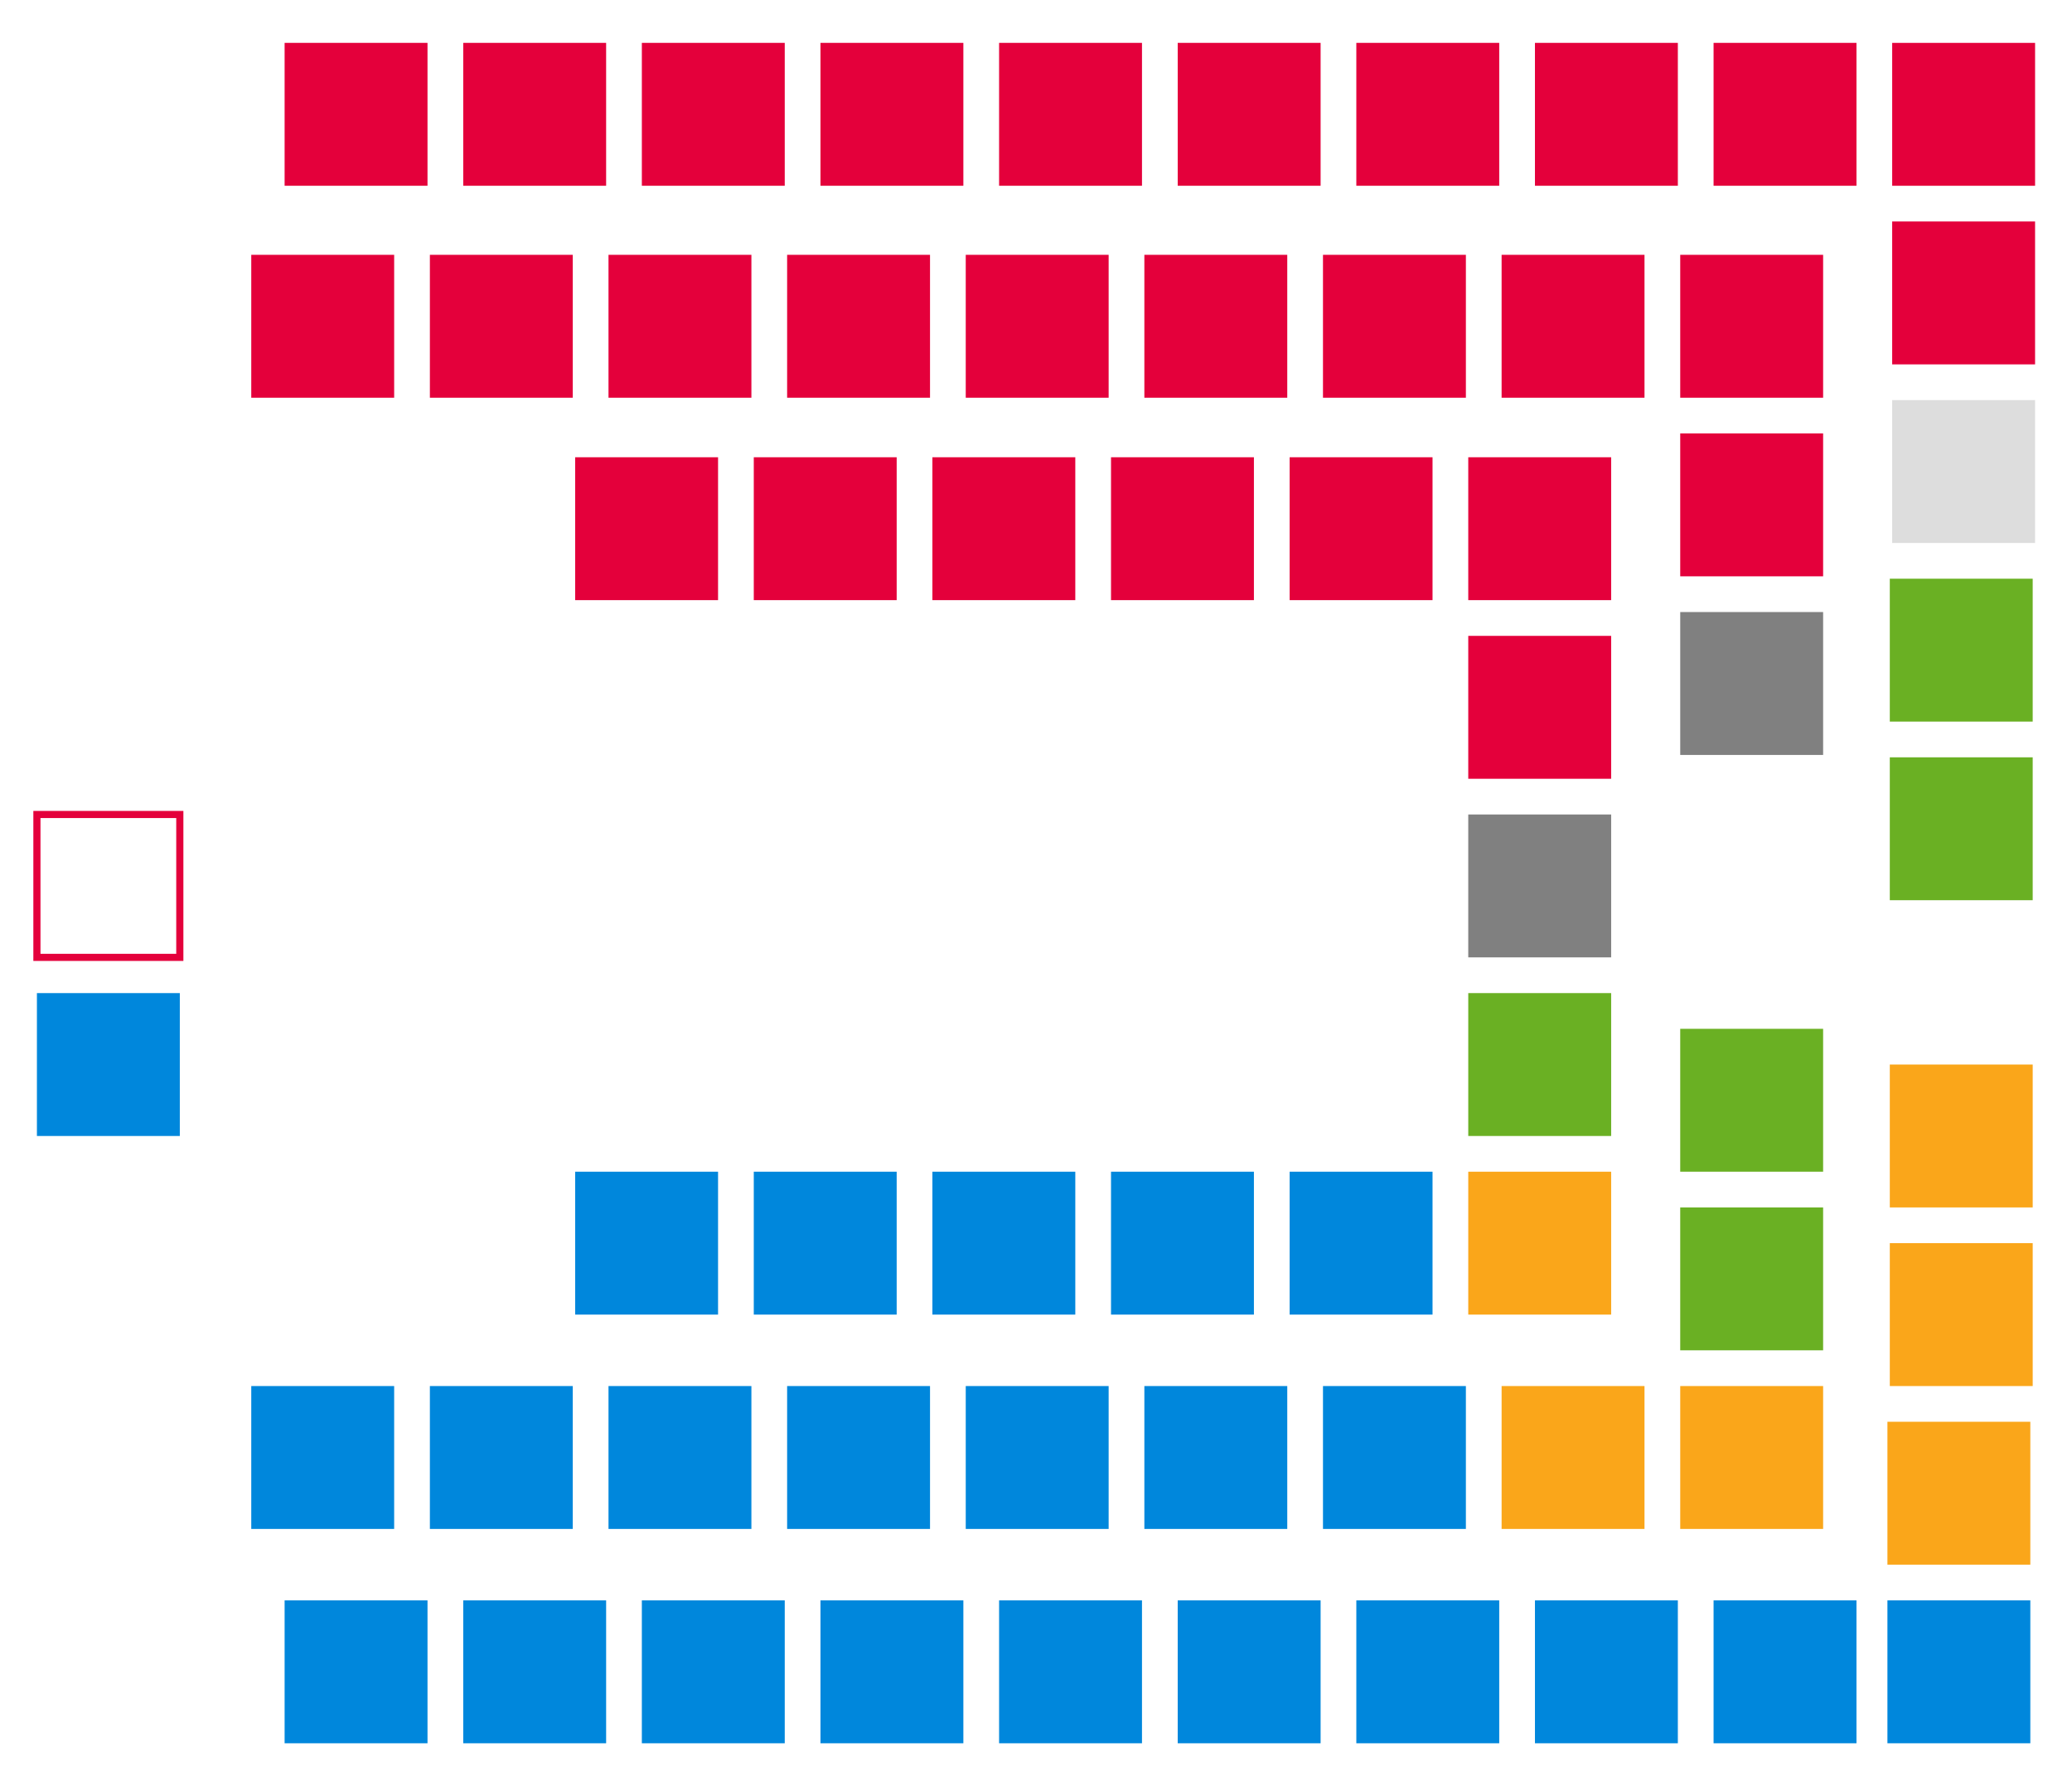 <svg width="290" height="250" xmlns="http://www.w3.org/2000/svg">
 <g>
  <title>background</title>
  <rect x="-1" y="-1" width="292" height="252" id="canvas_background" fill="none"/>
 </g>

 <g>
  <title>Layer 1</title>
  <g id="svg_4"/>
  <g id="svg_108"/>
  <g id="svg_119">
   <rect transform="rotate(90 15.167 149)" fill="#0087dc" x="5.167" width="20" height="20" id="svg_61" y="139"/>
   <rect transform="rotate(90 15.167 124)" stroke="#e4003b" fill="none" x="5.167" width="20" height="20" id="svg_63" y="114"/>
   <g id="svg_132">
    <g id="svg_125">
     <rect fill="#e4003b" width="20" height="20" id="svg_123" y="64" x="80.5"/>
     <rect fill="#e4003b" x="105.5" width="20" height="20" id="svg_124" y="64"/>
    </g>
    <g id="svg_128">
     <rect fill="#e4003b" x="130.5" width="20" height="20" id="svg_126" y="64"/>
     <rect fill="#e4003b" x="155.5" width="20" height="20" id="svg_127" y="64"/>
    </g>
    <g id="svg_131">
     <rect fill="#e4003b" x="180.5" width="20" height="20" id="svg_129" y="64"/>
     <rect fill="#e4003b" x="205.5" width="20" height="20" id="svg_130" y="64"/>
    </g>
   </g>
   <rect fill="#0087dc" x="155.5" width="20" height="20" id="svg_137" y="164"/>
   <rect fill="#0087dc" x="180.5" width="20" height="20" id="svg_139" y="164"/>
   <rect fill="#faa61a" x="205.5" width="20" height="20" id="svg_140" y="164"/>
   <rect fill="#0087dc" x="130.5" width="20" height="20" id="svg_136" y="164"/>
   <rect transform="rotate(90 215.5 149)" fill="#6ab023" x="205.5" width="20" height="20" id="svg_10" y="139"/>
   <g id="svg_48">
    <rect transform="rotate(90 215.5 99)" fill="#e4003b" width="20" height="20" id="svg_8" y="89" x="205.5"/>
    <rect transform="rotate(90 215.5 124)" fill="#808080" x="205.5" width="20" height="20" id="svg_9" y="114"/>
   </g>
   <g id="svg_17">
    <rect x="35.167" fill="#e4003b" width="20" height="20" id="svg_15" y="35.666"/>
    <rect fill="#e4003b" x="60.167" width="20" height="20" id="svg_16" y="35.666"/>
   </g>
   <rect fill="#e4003b" x="85.167" width="20" height="20" id="svg_18" y="35.666"/>
   <g id="svg_26">
    <rect fill="#e4003b" x="110.167" width="20" height="20" id="svg_19" y="35.666"/>
    <g id="svg_23">
     <rect fill="#e4003b" x="135.167" width="20" height="20" id="svg_21" y="35.666"/>
     <rect fill="#e4003b" x="160.167" width="20" height="20" id="svg_22" y="35.666"/>
    </g>
   </g>
   <rect fill="#e4003b" x="185.167" width="20" height="20" id="svg_27" y="35.666"/>
   <rect fill="#e4003b" x="210.167" width="20" height="20" id="svg_28" y="35.666"/>
   <rect fill="#e4003b" x="235.167" width="20" height="20" id="svg_29" y="35.666"/>
   <g id="svg_51">
    <rect transform="rotate(90 245.167 70.666)" fill="#e4003b" width="20" height="20" id="svg_49" y="60.666" x="235.167"/>
    <rect transform="rotate(90 245.167 95.666)" fill="#808080" x="235.167" width="20" height="20" id="svg_50" y="85.666"/>
   </g>
   <rect transform="rotate(90 274.833 16)" fill="#e4003b" width="20" height="20" id="svg_59" y="6" x="264.834"/>
   <g id="svg_80">
    <rect transform="rotate(90 245.166 154)" fill="#6ab023" width="20" height="20" id="svg_78" y="144" x="235.165"/>
    <rect transform="rotate(90 245.166 179)" fill="#6ab023" x="235.165" width="20" height="20" id="svg_79" y="169"/>
   </g>
   <g id="svg_81">
    <rect fill="#0087dc" width="20" height="20" id="svg_133" y="164" x="80.5"/>
    <rect fill="#0087dc" x="105.5" width="20" height="20" id="svg_134" y="164"/>
   </g>
   <rect fill="#faa61a" width="20" height="20" id="svg_82" y="194" x="210.167"/>
   <rect fill="#faa61a" x="235.167" width="20" height="20" id="svg_83" y="194"/>
   <g id="svg_85">
    <rect transform="rotate(90 274.833 40.999)" fill="#e4003b" width="20" height="20" id="svg_56" y="31" x="264.834"/>
    <rect transform="rotate(90 274.833 65.999)" fill="#dddddd" x="264.834" width="20" height="20" id="svg_57" y="56"/>
    <g id="svg_74">
     <rect transform="rotate(90 274.5 90.999)" fill="#6ab023" width="20" height="20" id="svg_67" y="81" x="264.5"/>
     <rect transform="rotate(90 274.5 115.999)" fill="#6ab023" x="264.5" width="20" height="20" id="svg_68" y="106"/>
    </g>
   </g>
   <rect transform="rotate(90 274.5 158.999)" fill="#faa61a" width="20" height="20" id="svg_86" y="148.999" x="264.501"/>
   <rect transform="rotate(90 274.5 183.999)" fill="#faa61a" x="264.501" width="20" height="20" id="svg_87" y="173.999"/>
   <rect transform="rotate(90 274.167 208.999)" fill="#faa61a" width="20" height="20" id="svg_88" y="198.999" x="264.167"/>
   <rect transform="rotate(90 274.167 233.999)" fill="#0087dc" x="264.167" width="20" height="20" id="svg_89" y="223.999"/>
   <g id="svg_92">
    <g id="svg_35">
     <rect fill="#e4003b" width="20" height="20" id="svg_33" y="6" x="39.834"/>
     <rect fill="#e4003b" x="64.834" width="20" height="20" id="svg_34" y="6"/>
    </g>
    <rect fill="#e4003b" x="89.834" width="20" height="20" id="svg_36" y="6"/>
    <g id="svg_41">
     <rect fill="#e4003b" x="114.834" width="20" height="20" id="svg_37" y="6"/>
     <g id="svg_40">
      <rect fill="#e4003b" x="139.834" width="20" height="20" id="svg_38" y="6"/>
      <rect fill="#e4003b" x="164.834" width="20" height="20" id="svg_39" y="6"/>
     </g>
    </g>
    <g id="svg_46">
     <rect fill="#e4003b" x="189.834" width="20" height="20" id="svg_42" y="6"/>
     <g id="svg_45">
      <rect fill="#e4003b" x="214.834" width="20" height="20" id="svg_43" y="6"/>
      <rect fill="#e4003b" x="239.834" width="20" height="20" id="svg_44" y="6"/>
     </g>
    </g>
   </g>
   <rect fill="#0087dc" x="214.834" width="20" height="20" id="svg_103" y="224"/>
   <rect fill="#0087dc" x="239.834" width="20" height="20" id="svg_104" y="224"/>
   <g id="svg_110">
    <rect fill="#0087dc" width="20" height="20" id="svg_93" y="224" x="39.834"/>
    <rect fill="#0087dc" x="64.834" width="20" height="20" id="svg_94" y="224"/>
    <rect fill="#0087dc" x="89.834" width="20" height="20" id="svg_96" y="224"/>
    <rect fill="#0087dc" x="114.834" width="20" height="20" id="svg_97" y="224"/>
    <rect fill="#0087dc" x="139.834" width="20" height="20" id="svg_98" y="224"/>
    <rect fill="#0087dc" x="164.834" width="20" height="20" id="svg_99" y="224"/>
    <rect fill="#0087dc" x="189.834" width="20" height="20" id="svg_102" y="224"/>
   </g>
   <rect fill="#0087dc" width="20" height="20" id="svg_111" y="194" x="35.167"/>
   <rect fill="#0087dc" x="60.167" width="20" height="20" id="svg_112" y="194"/>
   <rect fill="#0087dc" x="85.167" width="20" height="20" id="svg_113" y="194"/>
   <rect fill="#0087dc" x="110.167" width="20" height="20" id="svg_114" y="194"/>
   <rect fill="#0087dc" x="135.167" width="20" height="20" id="svg_115" y="194"/>
   <rect fill="#0087dc" x="160.167" width="20" height="20" id="svg_116" y="194"/>
   <rect fill="#0087dc" x="185.167" width="20" height="20" id="svg_117" y="194"/>
  </g>
 </g>
</svg>
